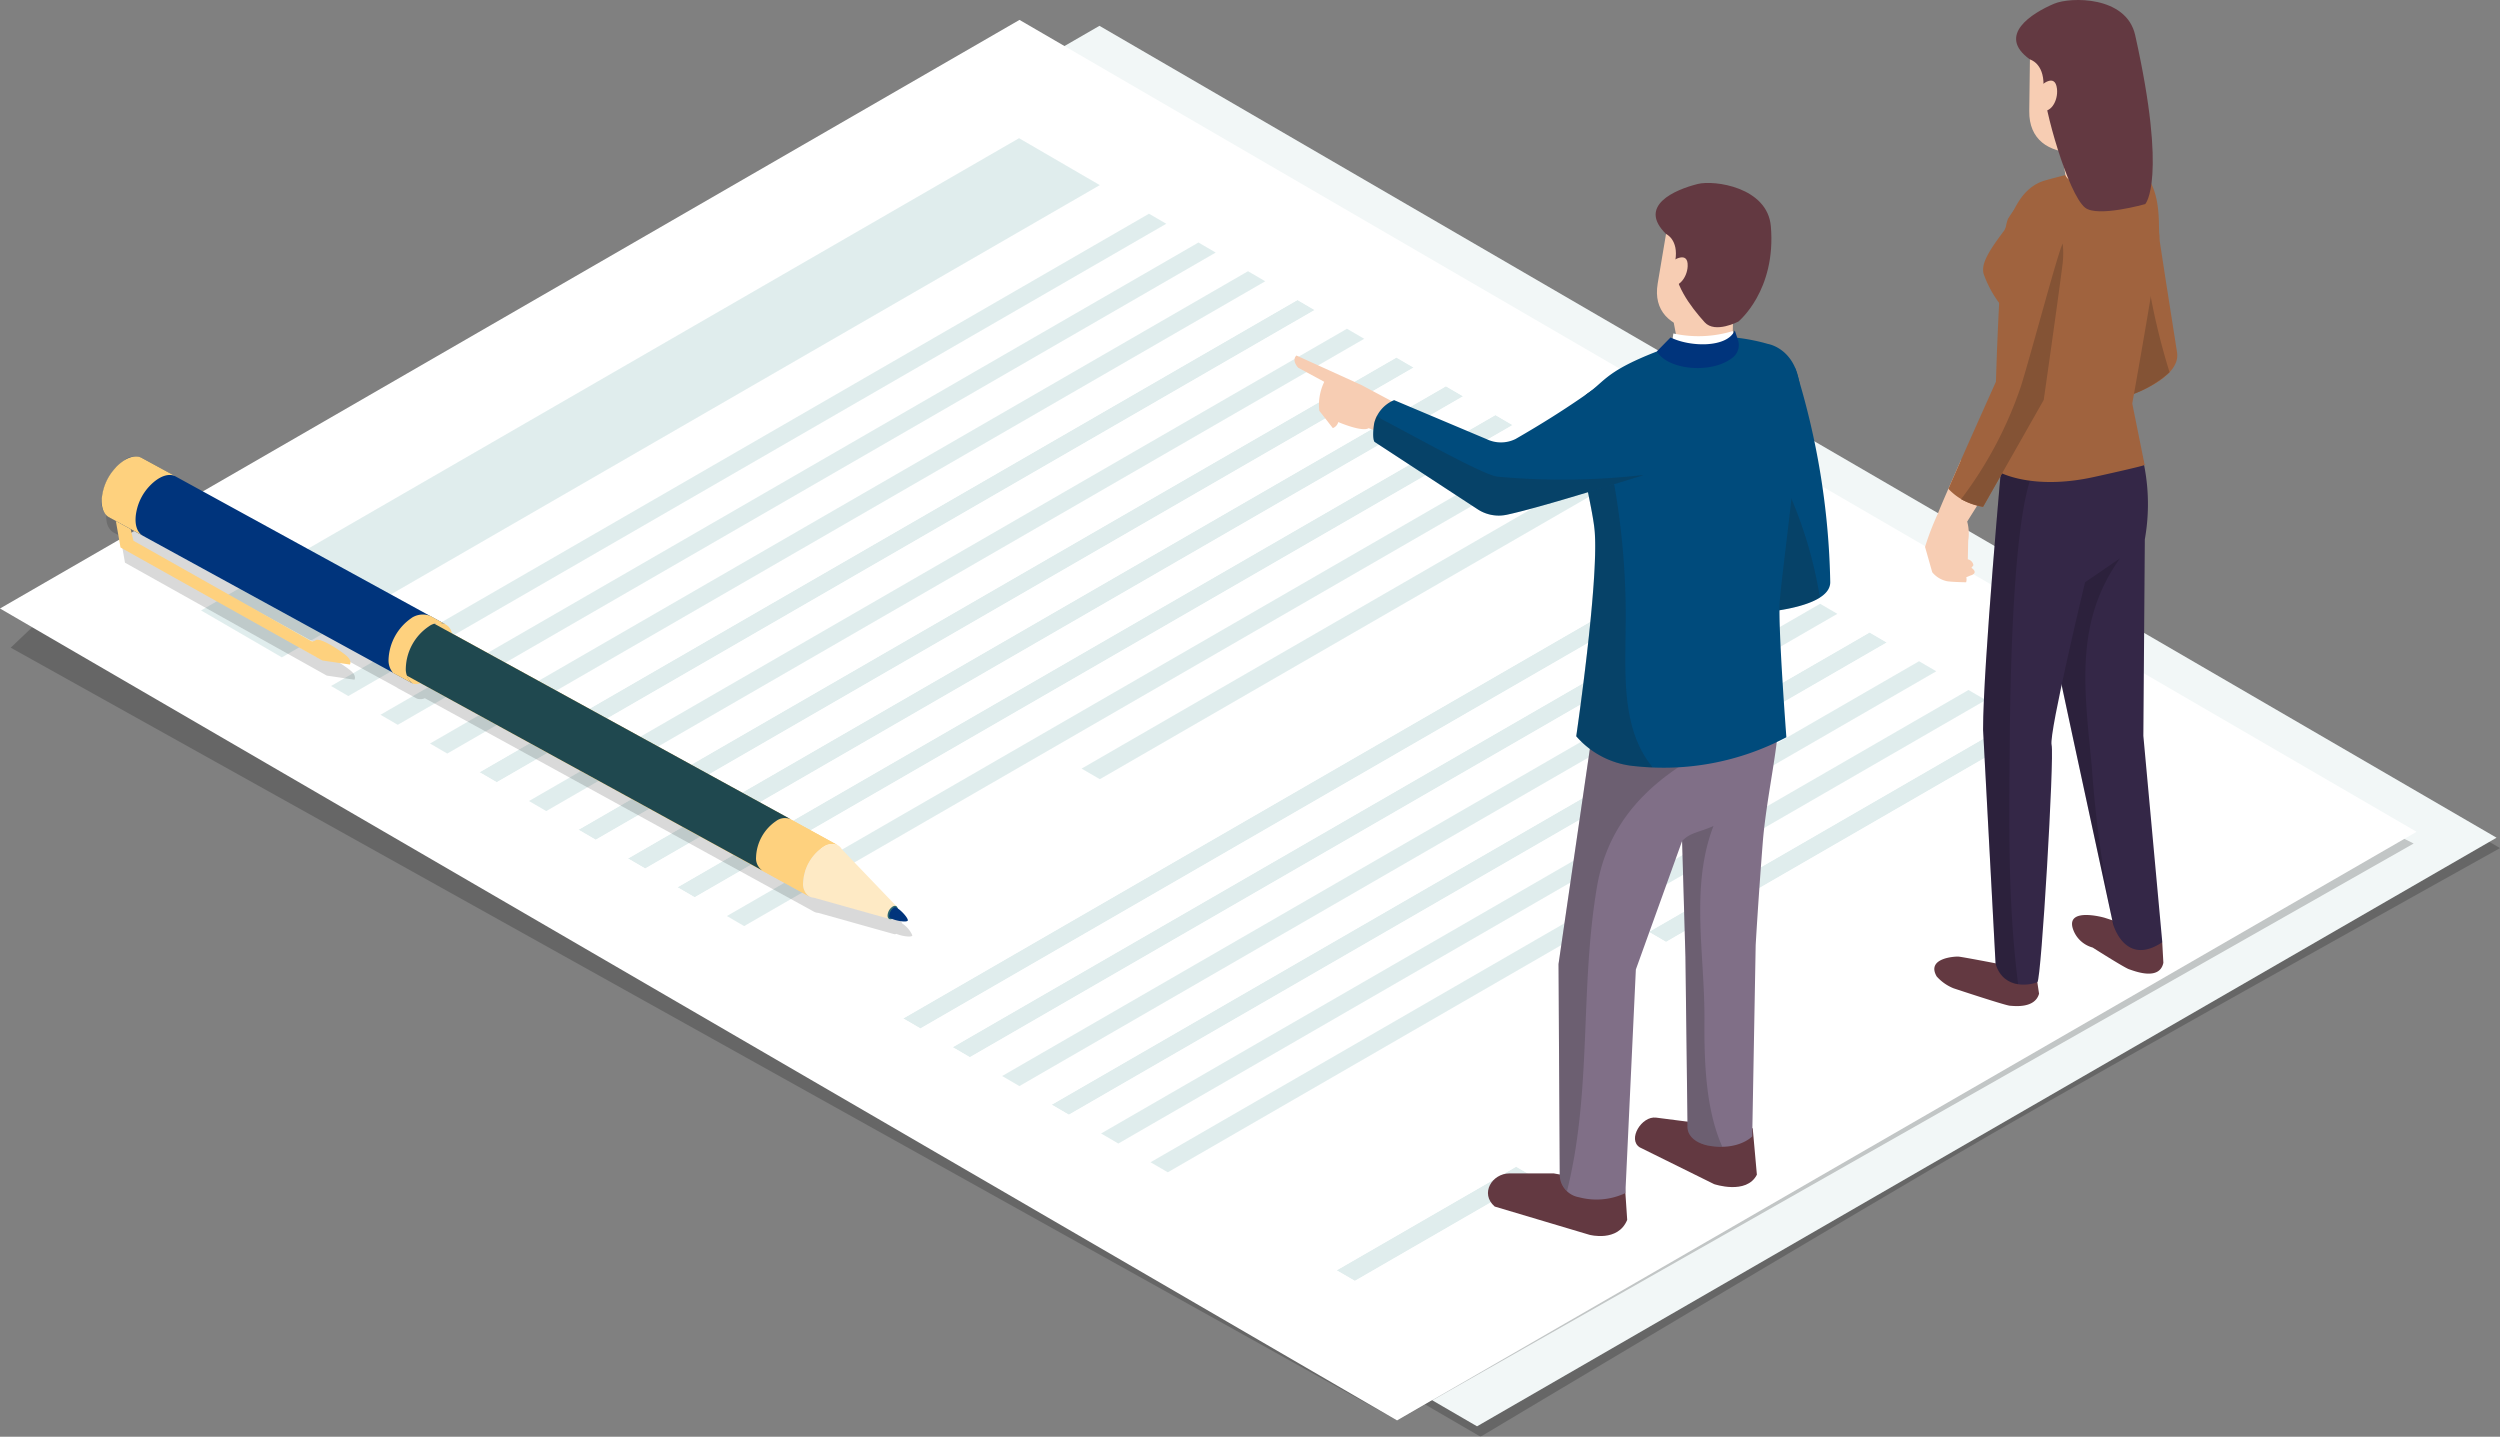 <?xml version="1.0" encoding="UTF-8"?> <svg xmlns="http://www.w3.org/2000/svg" xmlns:xlink="http://www.w3.org/1999/xlink" id="グループ_2605" data-name="グループ 2605" width="248.367" height="142.732" viewBox="0 0 248.367 142.732"><rect x="0" y="0" width="248.367" height="142.732" fill="#808080" stroke="none"/><defs><clipPath id="clip-path"><rect id="長方形_1560" data-name="長方形 1560" width="248.367" height="142.732" fill="none"></rect></clipPath><clipPath id="clip-path-2"><rect id="長方形_1559" data-name="長方形 1559" width="240.078" height="139.135" transform="translate(8.289 3.597)" fill="none"></rect></clipPath><clipPath id="clip-path-4"><rect id="長方形_1561" data-name="長方形 1561" width="137.731" height="78.799" transform="translate(1.064 62.313)" fill="none"></rect></clipPath><clipPath id="clip-path-5"><rect id="長方形_1562" data-name="長方形 1562" width="100.995" height="58.824" transform="translate(138.795 82.288)" fill="none"></rect></clipPath><clipPath id="clip-path-7"><rect id="長方形_1583" data-name="長方形 1583" width="229.266" height="132.866" transform="translate(3.284 4.061)" fill="none"></rect></clipPath><clipPath id="clip-path-8"><rect id="長方形_1564" data-name="長方形 1564" width="19.656" height="11.355" transform="translate(132.784 115.905)" fill="none"></rect></clipPath><clipPath id="clip-path-9"><rect id="長方形_1565" data-name="長方形 1565" width="82.978" height="47.914" transform="translate(47.634 29.804)" fill="none"></rect></clipPath><clipPath id="clip-path-10"><rect id="長方形_1566" data-name="長方形 1566" width="82.978" height="47.914" transform="translate(57.466 35.518)" fill="none"></rect></clipPath><clipPath id="clip-path-11"><rect id="長方形_1567" data-name="長方形 1567" width="82.978" height="47.914" transform="translate(62.381 38.374)" fill="none"></rect></clipPath><clipPath id="clip-path-12"><rect id="長方形_1568" data-name="長方形 1568" width="82.978" height="47.914" transform="translate(67.299 41.232)" fill="none"></rect></clipPath><clipPath id="clip-path-13"><rect id="長方形_1569" data-name="長方形 1569" width="38.399" height="22.177" transform="translate(163.798 71.405)" fill="none"></rect></clipPath><clipPath id="clip-path-14"><rect id="長方形_1570" data-name="長方形 1570" width="82.978" height="47.914" transform="translate(89.725 54.265)" fill="none"></rect></clipPath><clipPath id="clip-path-15"><rect id="長方形_1571" data-name="長方形 1571" width="82.978" height="47.914" transform="translate(94.64 57.121)" fill="none"></rect></clipPath><clipPath id="clip-path-16"><rect id="長方形_1572" data-name="長方形 1572" width="82.978" height="47.914" transform="translate(104.472 62.835)" fill="none"></rect></clipPath><clipPath id="clip-path-17"><rect id="長方形_1573" data-name="長方形 1573" width="89.287" height="51.58" transform="translate(19.971 13.728)" fill="none"></rect></clipPath><clipPath id="clip-path-18"><rect id="長方形_1574" data-name="長方形 1574" width="82.978" height="47.914" transform="translate(32.887 21.234)" fill="none"></rect></clipPath><clipPath id="clip-path-19"><rect id="長方形_1575" data-name="長方形 1575" width="82.978" height="47.914" transform="translate(42.719 26.948)" fill="none"></rect></clipPath><clipPath id="clip-path-20"><rect id="長方形_1576" data-name="長方形 1576" width="52.757" height="30.466" transform="translate(107.451 46.946)" fill="none"></rect></clipPath><clipPath id="clip-path-21"><rect id="長方形_1577" data-name="長方形 1577" width="82.978" height="47.914" transform="translate(52.552 32.662)" fill="none"></rect></clipPath><clipPath id="clip-path-22"><rect id="長方形_1578" data-name="長方形 1578" width="82.978" height="47.914" transform="translate(72.214 44.088)" fill="none"></rect></clipPath><clipPath id="clip-path-23"><rect id="長方形_1579" data-name="長方形 1579" width="82.978" height="47.914" transform="translate(99.557 59.979)" fill="none"></rect></clipPath><clipPath id="clip-path-24"><rect id="長方形_1580" data-name="長方形 1580" width="82.978" height="47.914" transform="translate(109.387 65.691)" fill="none"></rect></clipPath><clipPath id="clip-path-25"><rect id="長方形_1581" data-name="長方形 1581" width="82.978" height="47.914" transform="translate(114.305 68.549)" fill="none"></rect></clipPath><clipPath id="clip-path-26"><rect id="長方形_1582" data-name="長方形 1582" width="82.978" height="47.913" transform="translate(37.804 24.092)" fill="none"></rect></clipPath><clipPath id="clip-path-27"><rect id="長方形_1584" data-name="長方形 1584" width="0.275" height="0.153" transform="translate(83.409 85.326)" fill="none"></rect></clipPath><clipPath id="clip-path-28"><rect id="長方形_1585" data-name="長方形 1585" width="80.092" height="46.183" transform="translate(10.551 46.866)" fill="none"></rect></clipPath><clipPath id="clip-path-29"><rect id="長方形_1586" data-name="長方形 1586" width="6.829" height="13.808" transform="translate(173.978 47.119)" fill="none"></rect></clipPath><clipPath id="clip-path-30"><rect id="長方形_1587" data-name="長方形 1587" width="3.987" height="31.864" transform="translate(167.114 82.059)" fill="none"></rect></clipPath><clipPath id="clip-path-31"><rect id="長方形_1588" data-name="長方形 1588" width="21.866" height="56.124" transform="translate(154.837 62.208)" fill="none"></rect></clipPath><clipPath id="clip-path-32"><rect id="長方形_1589" data-name="長方形 1589" width="7.602" height="37.46" transform="translate(156.591 38.775)" fill="none"></rect></clipPath><clipPath id="clip-path-33"><rect id="長方形_1590" data-name="長方形 1590" width="26.846" height="9.923" transform="translate(136.424 41.297)" fill="none"></rect></clipPath><clipPath id="clip-path-34"><rect id="長方形_1591" data-name="長方形 1591" width="9.447" height="39.105" transform="translate(201.585 52.979)" fill="none"></rect></clipPath><clipPath id="clip-path-35"><rect id="長方形_1592" data-name="長方形 1592" width="4.827" height="52.575" transform="translate(197.012 45.208)" fill="none"></rect></clipPath></defs><g id="グループ_2507" data-name="グループ 2507"><g id="グループ_2506" data-name="グループ 2506" clip-path="url(#clip-path)"><g id="グループ_2505" data-name="グループ 2505" opacity="0.2"><g id="グループ_2504" data-name="グループ 2504"><g id="グループ_2503" data-name="グループ 2503" clip-path="url(#clip-path-2)"><path id="パス_1959" data-name="パス 1959" d="M8.289,62.073l138.8,80.659s38.206-22.824,50.781-30.085c12.746-7.36,50.5-28.391,50.5-28.391L109.572,3.6Z"></path></g></g></g></g></g><path id="パス_1960" data-name="パス 1960" d="M7.944,61.041,146.739,141.7,248.023,83.224,109.227,2.565Z" fill="#f2f7f7"></path><g id="グループ_2515" data-name="グループ 2515"><g id="グループ_2514" data-name="グループ 2514" clip-path="url(#clip-path)"><g id="グループ_2510" data-name="グループ 2510" opacity="0.2"><g id="グループ_2509" data-name="グループ 2509"><g id="グループ_2508" data-name="グループ 2508" clip-path="url(#clip-path-4)"><path id="パス_1961" data-name="パス 1961" d="M1.064,64.344,138.8,141.113,3.2,62.314Z"></path></g></g></g><g id="グループ_2513" data-name="グループ 2513" opacity="0.2"><g id="グループ_2512" data-name="グループ 2512"><g id="グループ_2511" data-name="グループ 2511" clip-path="url(#clip-path-5)"><path id="パス_1962" data-name="パス 1962" d="M138.8,141.112,239.79,83.8l-3.018-1.509Z"></path></g></g></g></g></g><path id="パス_1963" data-name="パス 1963" d="M0,60.453l138.795,80.659L240.079,82.636,101.283,1.977Z" fill="#fff"></path><g id="グループ_2604" data-name="グループ 2604"><g id="グループ_2603" data-name="グループ 2603" clip-path="url(#clip-path)"><g id="グループ_2575" data-name="グループ 2575" opacity="0.5"><g id="グループ_2574" data-name="グループ 2574"><g id="グループ_2573" data-name="グループ 2573" clip-path="url(#clip-path-7)"><g id="グループ_2518" data-name="グループ 2518"><g id="グループ_2517" data-name="グループ 2517"><g id="グループ_2516" data-name="グループ 2516" clip-path="url(#clip-path-8)"><path id="パス_1964" data-name="パス 1964" d="M132.784,126.2l1.817,1.056,17.839-10.3-1.817-1.056Z" fill="#c2dcdc"></path></g></g></g><g id="グループ_2521" data-name="グループ 2521"><g id="グループ_2520" data-name="グループ 2520"><g id="グループ_2519" data-name="グループ 2519" clip-path="url(#clip-path-9)"><path id="パス_1965" data-name="パス 1965" d="M47.634,76.721l1.715,1L130.612,30.8l-1.715-1Z" fill="#c2dcdc"></path></g></g></g><g id="グループ_2524" data-name="グループ 2524"><g id="グループ_2523" data-name="グループ 2523"><g id="グループ_2522" data-name="グループ 2522" clip-path="url(#clip-path-10)"><path id="パス_1966" data-name="パス 1966" d="M57.466,82.435l1.715,1,81.263-46.918-1.715-1Z" fill="#c2dcdc"></path></g></g></g><g id="グループ_2527" data-name="グループ 2527"><g id="グループ_2526" data-name="グループ 2526"><g id="グループ_2525" data-name="グループ 2525" clip-path="url(#clip-path-11)"><path id="パス_1967" data-name="パス 1967" d="M62.381,85.291l1.715,1L145.359,39.37l-1.715-1Z" fill="#c2dcdc"></path></g></g></g><g id="グループ_2530" data-name="グループ 2530"><g id="グループ_2529" data-name="グループ 2529"><g id="グループ_2528" data-name="グループ 2528" clip-path="url(#clip-path-12)"><path id="パス_1968" data-name="パス 1968" d="M67.3,88.149l1.715,1,81.263-46.918-1.715-1Z" fill="#c2dcdc"></path></g></g></g><g id="グループ_2533" data-name="グループ 2533"><g id="グループ_2532" data-name="グループ 2532"><g id="グループ_2531" data-name="グループ 2531" clip-path="url(#clip-path-13)"><path id="パス_1969" data-name="パス 1969" d="M163.8,92.585l1.715,1L202.2,72.4l-1.715-1Z" fill="#c2dcdc"></path></g></g></g><g id="グループ_2536" data-name="グループ 2536"><g id="グループ_2535" data-name="グループ 2535"><g id="グループ_2534" data-name="グループ 2534" clip-path="url(#clip-path-14)"><path id="パス_1970" data-name="パス 1970" d="M89.725,101.182l1.715,1L172.7,55.261l-1.715-1Z" fill="#c2dcdc"></path></g></g></g><g id="グループ_2539" data-name="グループ 2539"><g id="グループ_2538" data-name="グループ 2538"><g id="グループ_2537" data-name="グループ 2537" clip-path="url(#clip-path-15)"><path id="パス_1971" data-name="パス 1971" d="M94.64,104.038l1.715,1,81.263-46.918-1.715-1Z" fill="#c2dcdc"></path></g></g></g><g id="グループ_2542" data-name="グループ 2542"><g id="グループ_2541" data-name="グループ 2541"><g id="グループ_2540" data-name="グループ 2540" clip-path="url(#clip-path-16)"><path id="パス_1972" data-name="パス 1972" d="M104.472,109.752l1.715,1L187.45,63.831l-1.715-1Z" fill="#c2dcdc"></path></g></g></g><path id="パス_1973" data-name="パス 1973" d="M3.284,60.359l131.754,76.568,97.512-56.3L100.795,4.061ZM134.6,127.26l-1.817-1.055,17.84-10.3,1.816,1.056ZM202.2,72.4l-36.685,21.18-1.715-1L200.482,71.4Zm-4.915-2.856-81.263,46.917-1.715-1,81.263-46.917Zm-4.917-2.858L111.1,113.605l-1.714-1L190.65,65.691Zm-4.915-2.856-81.263,46.917-1.715-1,81.263-46.917Zm-4.915-2.856-81.263,46.917-1.715-1L180.82,59.978Zm-4.918-2.858L96.354,105.034l-1.714-1L175.9,57.121ZM172.7,55.261,91.439,102.178l-1.714-1,81.263-46.918ZM160.208,48,109.264,77.412l-1.814-1.054,50.944-29.412Zm-5.017-2.915L73.928,92l-1.715-1,81.263-46.917Zm-4.915-2.857L69.013,89.146l-1.714-1,81.263-46.917Zm-4.917-2.858L64.1,86.288l-1.715-1,81.263-46.917Zm-4.915-2.856L59.181,83.432l-1.715-1,81.263-46.917Zm-4.915-2.856L54.266,80.576l-1.715-1,81.264-46.917ZM130.612,30.8,49.348,77.718l-1.714-1L128.9,29.8ZM125.7,27.944,44.434,74.862l-1.715-1,81.263-46.917Zm-4.915-2.856L39.519,72l-1.715-1,81.263-46.917Zm-4.918-2.858L34.6,69.147l-1.715-1L114.15,21.234Zm-6.606-3.839L28,65.308,19.97,60.645l81.263-46.917Z" fill="#fff"></path><g id="グループ_2545" data-name="グループ 2545"><g id="グループ_2544" data-name="グループ 2544"><g id="グループ_2543" data-name="グループ 2543" clip-path="url(#clip-path-17)"><path id="パス_1974" data-name="パス 1974" d="M19.971,60.645,28,65.308l81.263-46.917-8.025-4.663Z" fill="#c2dcdc"></path></g></g></g><g id="グループ_2548" data-name="グループ 2548"><g id="グループ_2547" data-name="グループ 2547"><g id="グループ_2546" data-name="グループ 2546" clip-path="url(#clip-path-18)"><path id="パス_1975" data-name="パス 1975" d="M32.887,68.151l1.715,1L115.865,22.23l-1.715-1Z" fill="#c2dcdc"></path></g></g></g><g id="グループ_2551" data-name="グループ 2551"><g id="グループ_2550" data-name="グループ 2550"><g id="グループ_2549" data-name="グループ 2549" clip-path="url(#clip-path-19)"><path id="パス_1976" data-name="パス 1976" d="M42.719,73.865l1.715,1L125.7,27.944l-1.715-1Z" fill="#c2dcdc"></path></g></g></g><g id="グループ_2554" data-name="グループ 2554"><g id="グループ_2553" data-name="グループ 2553"><g id="グループ_2552" data-name="グループ 2552" clip-path="url(#clip-path-20)"><path id="パス_1977" data-name="パス 1977" d="M107.451,76.358l1.814,1.054L160.208,48l-1.813-1.054Z" fill="#c2dcdc"></path></g></g></g><g id="グループ_2557" data-name="グループ 2557"><g id="グループ_2556" data-name="グループ 2556"><g id="グループ_2555" data-name="グループ 2555" clip-path="url(#clip-path-21)"><path id="パス_1978" data-name="パス 1978" d="M52.552,79.579l1.715,1L135.53,33.658l-1.715-1Z" fill="#c2dcdc"></path></g></g></g><g id="グループ_2560" data-name="グループ 2560"><g id="グループ_2559" data-name="グループ 2559"><g id="グループ_2558" data-name="グループ 2558" clip-path="url(#clip-path-22)"><path id="パス_1979" data-name="パス 1979" d="M72.214,91.005l1.715,1,81.263-46.918-1.715-1Z" fill="#c2dcdc"></path></g></g></g><g id="グループ_2563" data-name="グループ 2563"><g id="グループ_2562" data-name="グループ 2562"><g id="グループ_2561" data-name="グループ 2561" clip-path="url(#clip-path-23)"><path id="パス_1980" data-name="パス 1980" d="M99.557,106.9l1.715,1,81.263-46.918-1.715-1Z" fill="#c2dcdc"></path></g></g></g><g id="グループ_2566" data-name="グループ 2566"><g id="グループ_2565" data-name="グループ 2565"><g id="グループ_2564" data-name="グループ 2564" clip-path="url(#clip-path-24)"><path id="パス_1981" data-name="パス 1981" d="M109.387,112.608l1.715,1,81.263-46.918-1.715-1Z" fill="#c2dcdc"></path></g></g></g><g id="グループ_2569" data-name="グループ 2569"><g id="グループ_2568" data-name="グループ 2568"><g id="グループ_2567" data-name="グループ 2567" clip-path="url(#clip-path-25)"><path id="パス_1982" data-name="パス 1982" d="M114.3,115.466l1.715,1,81.263-46.918-1.715-1Z" fill="#c2dcdc"></path></g></g></g><g id="グループ_2572" data-name="グループ 2572"><g id="グループ_2571" data-name="グループ 2571"><g id="グループ_2570" data-name="グループ 2570" clip-path="url(#clip-path-26)"><path id="パス_1983" data-name="パス 1983" d="M37.8,71.009l1.715,1,81.263-46.918-1.715-1Z" fill="#c2dcdc"></path></g></g></g></g></g></g><g id="グループ_2578" data-name="グループ 2578" opacity="0.15"><g id="グループ_2577" data-name="グループ 2577"><g id="グループ_2576" data-name="グループ 2576" clip-path="url(#clip-path-27)"><path id="パス_1984" data-name="パス 1984" d="M83.6,85.434l.082.045c-.343-.191-.359-.2-.082-.045"></path></g></g></g><g id="グループ_2581" data-name="グループ 2581" opacity="0.15"><g id="グループ_2580" data-name="グループ 2580"><g id="グループ_2579" data-name="グループ 2579" clip-path="url(#clip-path-28)"><path id="パス_1985" data-name="パス 1985" d="M89.619,91.739a.353.353,0,0,0-.051-.123l0-.007-5.492-5.73a1.06,1.06,0,0,0-.394-.4l0,0h0l-.082-.046-4.69-2.575c.034.015.073.02.106.038L45.327,64.421a1.314,1.314,0,0,0-.24-.568,1.275,1.275,0,0,0-.367-.308l.011,0-.049-.027.011,0-.2-.109-1.259-.7a.718.718,0,0,0-.07-.023L17.819,48.8a.862.862,0,0,1,.095.039l-3.363-1.83a1.155,1.155,0,0,0-.319-.114c-.033-.007-.065-.011-.1-.016a1.354,1.354,0,0,0-.286-.009c-.031,0-.06,0-.092.005a1.945,1.945,0,0,0-.4.094c-.028.01-.057.025-.085.036a2.635,2.635,0,0,0-.348.169c-.024.013-.046.019-.069.033s-.04.031-.061.044a3.869,3.869,0,0,0-.368.265c-.018.015-.038.028-.056.044a4.707,4.707,0,0,0-.415.386A5.117,5.117,0,0,0,10.7,50.2a5.282,5.282,0,0,0-.11.568c-.005.033-.006.065-.009.1a3.576,3.576,0,0,0-.027.428c0,.027-.006.055-.005.081s.007.045.008.07a2.582,2.582,0,0,0,.044.389c0,.025.006.053.012.078a1.915,1.915,0,0,0,.131.383c.014.031.031.057.047.086a1.4,1.4,0,0,0,.155.23c.021.026.042.052.065.076a1.187,1.187,0,0,0,.263.208l.681.373.462,2.632L32.465,67.119l2.745.407s.258-.38-.381-.906-2.614-1.841-3.04-1.5a.446.446,0,0,1-.547.01l-17.535-9.9-.283-1.164L39.475,68.331c.008.009.014.021.022.03l1.962,1.065c-.009-.005-.016-.016-.026-.023l.042.023c-.012-.006-.02-.018-.031-.024.017.008.036.019.051.024a1.1,1.1,0,0,0,.716-.06L52.235,74.86,80.852,90.567q-.562-.313,0,0h0a1.044,1.044,0,0,0,.443.125l7.487,2.1c.005,0,.011,0,.016,0l.089.025,0-.008a.385.385,0,0,0,.172-.033c.518.232,1.582.388,1.577.14a2.7,2.7,0,0,0-1.024-1.183"></path></g></g></g><path id="パス_1986" data-name="パス 1986" d="M41.14,63.657c-1.9,2.44-.583,4.1-.091,4.264,1.546.5,4.865-3.971,3.591-5.573-.4-.508-1.6-1.131-3.5,1.309" fill="#fed17e"></path><path id="パス_1987" data-name="パス 1987" d="M12.22,45.97a4.538,4.538,0,0,0-1.992,3.6,1.445,1.445,0,0,0,.627,1.313L80.406,89.061a1.443,1.443,0,0,1-.627-1.314,4.538,4.538,0,0,1,1.992-3.6,1.458,1.458,0,0,1,1.467-.171L13.687,45.8a1.463,1.463,0,0,0-1.467.171" fill="#fed17e"></path><path id="パス_1988" data-name="パス 1988" d="M12.22,45.97a4.538,4.538,0,0,0-1.992,3.6,1.445,1.445,0,0,0,.627,1.313L80.406,89.061a1.443,1.443,0,0,1-.627-1.314,4.538,4.538,0,0,1,1.992-3.6,1.458,1.458,0,0,1,1.467-.171L13.687,45.8a1.463,1.463,0,0,0-1.467.171" fill="#fed17e"></path><path id="パス_1989" data-name="パス 1989" d="M14.3,47.2a4.538,4.538,0,0,0-1.992,3.6,1.644,1.644,0,0,0,.393,1.131L75.739,86.481a1.448,1.448,0,0,1-.627-1.315,4.538,4.538,0,0,1,1.992-3.6,1.455,1.455,0,0,1,1.467-.17L15.938,47.045A1.771,1.771,0,0,0,14.3,47.2" fill="#1f484f"></path><path id="パス_1990" data-name="パス 1990" d="M83.24,83.976l0,0h0a1.458,1.458,0,0,0-1.467.171,4.534,4.534,0,0,0-1.991,3.6,1.444,1.444,0,0,0,.627,1.314h0a1.058,1.058,0,0,0,.444.125l7.592,2.131.682-1.214-5.491-5.73a1.068,1.068,0,0,0-.394-.4" fill="#feeac5"></path><path id="パス_1991" data-name="パス 1991" d="M88.677,90.066a1.129,1.129,0,0,0-.5.9c.006.326.24.453.52.285a1.128,1.128,0,0,0,.5-.9c-.007-.326-.24-.453-.521-.284" fill="#2c6771"></path><path id="パス_1992" data-name="パス 1992" d="M88.835,90.148a1.129,1.129,0,0,0-.5.9c.006.326,1.863.7,1.856.373s-1.08-1.438-1.361-1.269" fill="#00347c"></path><path id="パス_1993" data-name="パス 1993" d="M34.382,65.115c-.644-.529-2.614-1.841-3.039-1.5a.446.446,0,0,1-.547.01l-17.535-9.9L12.842,52l-1.4-.628.53,3.017L32.018,65.614l2.746.407s.258-.38-.382-.906" fill="#fed17e"></path><path id="パス_1994" data-name="パス 1994" d="M12.408,45.7a5.25,5.25,0,0,0-2.3,4.167,1.674,1.674,0,0,0,.726,1.52l30.2,16.534A1.676,1.676,0,0,1,40.3,66.4a5.247,5.247,0,0,1,2.3-4.166,1.594,1.594,0,0,1,1.64-.214L14.1,45.5a1.686,1.686,0,0,0-1.7.2" fill="#00347c"></path><path id="パス_1995" data-name="パス 1995" d="M11.508,46.44a5.117,5.117,0,0,0-1.252,2.252c-.355,1.388-.058,2.344.574,2.7l3.363,1.83c-.632-.352-.929-1.308-.574-2.694a5.1,5.1,0,0,1,1.252-2.253c.991-1.037,1.963-1.291,2.6-.938L14.1,45.5c-.634-.353-1.606-.1-2.6.937" fill="#fed17e"></path><path id="パス_1996" data-name="パス 1996" d="M40.9,61.387a5.239,5.239,0,0,0-2.3,4.161,1.9,1.9,0,0,0,.454,1.308l1.963,1.065a1.8,1.8,0,0,1-.7-1.534,5.187,5.187,0,0,1,2.273-4.146,1.684,1.684,0,0,1,1.695-.2l-1.5-.837a2.046,2.046,0,0,0-1.891.18" fill="#fed17e"></path><path id="パス_1997" data-name="パス 1997" d="M154.356,116.573s-1.827,0-4.383,0c-1.744,0-2.974,2-1.479,3.293l9.412,2.807s2.829.765,3.751-1.482l-.225-3.346Z" fill="#633941"></path><path id="パス_1998" data-name="パス 1998" d="M175.777,54.846l-1.8,6.081s7.879-.327,7.852-3.1a75.309,75.309,0,0,0-3.479-21.264Z" fill="#004b7c"></path><g id="グループ_2584" data-name="グループ 2584" opacity="0.2"><g id="グループ_2583" data-name="グループ 2583"><g id="グループ_2582" data-name="グループ 2582" clip-path="url(#clip-path-29)"><path id="パス_1999" data-name="パス 1999" d="M175.777,54.846l-1.8,6.081s4.705-.2,6.828-1.57a43,43,0,0,0-3.942-12.238Z" fill="#1d1d1b"></path></g></g></g><path id="パス_2000" data-name="パス 2000" d="M168.756,111.576s-2.133-.279-4.232-.545c-1.433-.182-2.867,2.169-1.618,2.956l7.387,3.653s3.215,1.09,4.247-.937l-.412-4.608Z" fill="#633941"></path><path id="パス_2001" data-name="パス 2001" d="M175.685,62.208c-1.891,1.084-15.317,5.541-16.551,4.04l-4.3,29.529.12,20.9a2.3,2.3,0,0,0,1.915,2.266,6.731,6.731,0,0,0,4.607-.413l1.041-22.213,4.594-12.761.331,11.492.209,16.968c.057,1.075,1.176,1.664,2.24,1.828,2.887.445,4.187-.947,4.187-.947l.343-19s.258-4.522.7-10.147c.365-4.676,1.764-10.326,1.562-13.116-.166-2.289-1-8.435-1-8.435" fill="#806f87"></path><g id="グループ_2587" data-name="グループ 2587" opacity="0.2"><g id="グループ_2586" data-name="グループ 2586"><g id="グループ_2585" data-name="グループ 2585" clip-path="url(#clip-path-30)"><path id="パス_2002" data-name="パス 2002" d="M170.232,82.059c-1.465.657-2.332.642-3.118,1.5l.331,11.492.209,16.967c.058,1.076,1.176,1.665,2.24,1.829a6.933,6.933,0,0,0,1.207.074c-1.63-3.686-1.8-8.271-1.772-12.657.046-6.376-1.425-13.2.9-19.206" fill="#1d1d1b"></path></g></g></g><g id="グループ_2590" data-name="グループ 2590" opacity="0.2"><g id="グループ_2589" data-name="グループ 2589"><g id="グループ_2588" data-name="グループ 2588" clip-path="url(#clip-path-31)"><path id="パス_2003" data-name="パス 2003" d="M175.685,62.208c-1.891,1.085-15.317,5.541-16.551,4.04l-4.3,29.529.12,20.9a2.3,2.3,0,0,0,.724,1.651c2.5-10.011,1.254-20.009,2.97-30.19,1.384-8.212,7.548-12.31,14.72-15.422a4.257,4.257,0,0,1,3.263-.1,12.955,12.955,0,0,0,.05-1.975c-.166-2.288-1-8.435-1-8.435" fill="#1d1d1b"></path></g></g></g><path id="パス_2004" data-name="パス 2004" d="M178.73,37.835c-.607-3.306-3.114-3.67-3.114-3.67s-4.671-1.468-8.3-.229c-7.705,2.63-7.578,3.71-9.6,5.16-2.349,1.681.442,10.288.715,13.709.407,5.09-1.835,20.34-1.835,20.34a8.7,8.7,0,0,0,5.861,2.972,26.069,26.069,0,0,0,15.014-2.872s-.811-10.65-.669-13.329,2.5-19.02,1.933-22.081" fill="#004b7c"></path><g id="グループ_2593" data-name="グループ 2593" opacity="0.2"><g id="グループ_2592" data-name="グループ 2592"><g id="グループ_2591" data-name="グループ 2591" clip-path="url(#clip-path-32)"><path id="パス_2005" data-name="パス 2005" d="M161.505,62.165a75.06,75.06,0,0,0-3.3-23.016c-.04-.129-.048-.248-.075-.374-.132.106-.27.212-.422.321-2.349,1.681.442,10.288.715,13.71.407,5.089-1.835,20.34-1.835,20.34a8.7,8.7,0,0,0,5.861,2.971c.593.061,1.172.1,1.741.118-3.164-3.83-2.7-9.386-2.688-14.07" fill="#1d1d1b"></path></g></g></g><path id="パス_2006" data-name="パス 2006" d="M166.822,34.917c-.19,1.788,5.108,1.335,5.3-.453l.086-5.343-6.471.055Z" fill="#f7cdb3"></path><path id="パス_2007" data-name="パス 2007" d="M166.242,33.129l-.264,1.86c-.19,1.788,6.394,1.06,6.584-.729l-.415-1.37a11.645,11.645,0,0,1-5.9.239" fill="#fff"></path><path id="パス_2008" data-name="パス 2008" d="M172.345,32.823c-.744,1.754-4.455,1.665-6.381.7L164.612,34.9c1.047,1.885,5.585,2.314,7.625.538a1.581,1.581,0,0,0,.416-1.691Z" fill="#00347c"></path><path id="パス_2009" data-name="パス 2009" d="M164.687,28.163c-.461,2.734,1.23,4.245,3.823,4.682,0,0,5.051-.682,5.5-3.368l1.38-4.882-9.546-3.316Z" fill="#f7cdb3"></path><path id="パス_2010" data-name="パス 2010" d="M168.678,18.274c-2.291.573-6.02,2.169-3.162,4.971,0,0,1.272.552.92,2.646s1.5,4.562,2.921,6.13c1.036,1.141,3.345-.075,3.345-.075s3.773-3.062,3.226-9.464c-.335-3.9-5.638-4.611-7.25-4.208" fill="#633941"></path><path id="パス_2011" data-name="パス 2011" d="M166.121,25.946l-.384,2.276c.879.6,1.877-.569,1.928-1.772.069-1.633-1.544-.5-1.544-.5" fill="#f7cdb3"></path><path id="パス_2012" data-name="パス 2012" d="M128.8,35.32s-.536.4.169,1.211l2.592,1.4a5.284,5.284,0,0,0-.494,2.879l1.347,1.721a.9.9,0,0,0,.541-.6s2.355,1.021,3.016.606L138.8,43.58l.013-3.433-3.568-1.9Z" fill="#f7cdb3"></path><path id="パス_2013" data-name="パス 2013" d="M163.543,37.591a4.636,4.636,0,0,0-4.191.4c-.942.526-3.236,2.425-8.785,5.621a3.278,3.278,0,0,1-2.887.01l-9.178-3.87a3.354,3.354,0,0,0-1.987,2.336c-.226,1.525.039,1.807.039,1.807l10.247,6.7a3.817,3.817,0,0,0,2.9.541c3.341-.72,10.712-3.064,13.27-3.827,3.851-1.148,4.191-8.152.573-9.717" fill="#004b7c"></path><g id="グループ_2596" data-name="グループ 2596" opacity="0.2"><g id="グループ_2595" data-name="グループ 2595"><g id="グループ_2594" data-name="グループ 2594" clip-path="url(#clip-path-33)"><path id="パス_2014" data-name="パス 2014" d="M148.759,47.351c-1.367-.155-8.24-4.009-11.216-5.56a4.507,4.507,0,0,1-.756-.494,2.464,2.464,0,0,0-.272.792c-.226,1.525.039,1.806.039,1.806l10.247,6.7a3.817,3.817,0,0,0,2.9.54c3.341-.719,10.712-3.063,13.27-3.826.106-.031.2-.084.3-.124a70.216,70.216,0,0,1-14.51.167" fill="#1d1d1b"></path></g></g></g><path id="パス_2015" data-name="パス 2015" d="M213.6,17.592l-2.033,14.647-.1,7.077s5.235-1.672,4.818-4.307c-1.741-10.972-2.68-17.417-2.68-17.417" fill="#a0633e"></path><path id="パス_2016" data-name="パス 2016" d="M211.568,32.239l-.1,7.077a11.352,11.352,0,0,0,4.071-2.339,66.369,66.369,0,0,1-2.73-13.644Z" fill="#845335"></path><path id="パス_2017" data-name="パス 2017" d="M198.076,95.668s-3.151-.606-3.516-.633c-.3-.021-3.229.122-2.156,1.972a4.471,4.471,0,0,0,1.686,1.181s5.1,1.693,5.59,1.728,2.483.274,2.894-1.195l-.331-2.19Z" fill="#633941"></path><path id="パス_2018" data-name="パス 2018" d="M210.965,91.79s-1.519-.5-1.867-.609c-.289-.092-3.785-1-3.177,1.046a2.849,2.849,0,0,0,1.977,1.908s3.162,2.013,3.626,2.161,3.012,1.2,3.4-.646l-.113-2.04Z" fill="#633941"></path><path id="パス_2019" data-name="パス 2019" d="M213.082,53.58a19.857,19.857,0,0,0-.8-10.038l-.466-1.336L200.2,46.483l5.726,26.753,4.012,18.6s1.175,4.252,4.879,1.77l-1.881-20.5Z" fill="#342747"></path><g id="グループ_2599" data-name="グループ 2599" opacity="0.15"><g id="グループ_2598" data-name="グループ 2598"><g id="グループ_2597" data-name="グループ 2597" clip-path="url(#clip-path-34)"><path id="パス_2020" data-name="パス 2020" d="M210.924,54.393a2.743,2.743,0,0,1-1.135.019c-2.734-.506-5.487-.882-8.2-1.433l4.337,20.257,4.011,18.6s.028.1.084.246a118.211,118.211,0,0,1-2.209-15.952c-.746-7.733-1.715-14.361,2.81-20.667-.431.118.77-.982.306-1.073"></path></g></g></g><path id="パス_2021" data-name="パス 2021" d="M198.922,45.208s-1.917,21.082-1.91,27.3l1.24,23.215c.821,2.814,3.778,2.065,4.161,1.837s1.69-22.388,1.407-23.556,3.323-16.158,3.323-16.158l5.254-3.6-8.956-6.208Z" fill="#342747"></path><g id="グループ_2602" data-name="グループ 2602" opacity="0.15"><g id="グループ_2601" data-name="グループ 2601"><g id="グループ_2600" data-name="グループ 2600" clip-path="url(#clip-path-35)"><path id="パス_2022" data-name="パス 2022" d="M201.827,47.027l-2.9-1.818s-1.917,21.08-1.91,27.3l1.24,23.216a2.657,2.657,0,0,0,2.236,2.057v-.035c-1.042-8.184-.9-16.29-.825-24.525.237-24.317,2.356-25.587,2.163-26.2"></path></g></g></g><path id="パス_2023" data-name="パス 2023" d="M214.529,23.324c-.162-.847.469-5.94-3.044-7.029a50.625,50.625,0,0,0-8.328,1.637c-2.814.82-3.4,4.1-4.1,5.041-1.63,2.173-2.227,3.282-1.993,4.22a10.848,10.848,0,0,0,2.58,4.1l-.5,8.221-.555,7.37s3.248,1.865,9.419.508,5.048-1.233,5.048-1.233l-1.222-6.072s2.86-15.918,2.7-16.766" fill="#a0633e"></path><path id="パス_2024" data-name="パス 2024" d="M197.76,48.08c-1.071-.8-1.966-1.506-2.95-2.355-1.047,2.367-2,4.547-2.293,5.314h0a26.946,26.946,0,0,0-1.271,3.3c.074.235.647,2.285.722,2.52a2.586,2.586,0,0,0,1.49.888c.58.084,1.869.1,1.869.1a.92.92,0,0,0,.017-.5l.4-.167s.891-.21.109-.772l.2-.252a.715.715,0,0,0-.556-.591l.037-1.844a4.522,4.522,0,0,0-.1-1.906l2.339-3.728-.011-.006" fill="#f7cdb3"></path><path id="パス_2025" data-name="パス 2025" d="M199.522,21.683c-.816,1.319-1.231,16.237-1.231,16.237s-3.02,6.714-4.727,10.641a5.883,5.883,0,0,0,3.447,1.791l6.029-10.621s1.452-10.148,1.875-13.535c.469-3.751-1.876-10.2-5.393-4.513" fill="#a0633e"></path><path id="パス_2026" data-name="パス 2026" d="M200.781,38.354a39.5,39.5,0,0,1-5.954,11.239,7.961,7.961,0,0,0,2.184.759l6.028-10.621s1.453-10.148,1.876-13.534a9.169,9.169,0,0,0,.01-1.991c-.386.529-3.123,10.877-4.144,14.148" fill="#845335"></path><path id="パス_2027" data-name="パス 2027" d="M203.86,10.292l1.29,6.819c-.024,1.848,5.253,1.144,5.276-.7l-.373-6.038Z" fill="#f7cdb3"></path><path id="パス_2028" data-name="パス 2028" d="M201.6,11.03c-.036,2.849,1.919,4.116,4.621,4.15,0,0,5.021-1.491,5.056-4.289l.629-5.175L201.693,3.857Z" fill="#f7cdb3"></path><path id="パス_2029" data-name="パス 2029" d="M204.091.36c-2.235.944-5.768,3.152-2.423,5.546,0,0,1.377.359,1.35,2.54s2.433,10.814,4.125,12.182c1.231.995,5.979-.352,5.979-.352s2.228-2.344-1-16.79c-.879-3.925-6.453-3.791-8.026-3.126" fill="#633941"></path><path id="パス_2030" data-name="パス 2030" d="M202.708,8.553l-.03,2.371c.986.468,1.816-.874,1.677-2.1-.188-1.668-1.647-.267-1.647-.267" fill="#f7cdb3"></path></g></g></svg> 